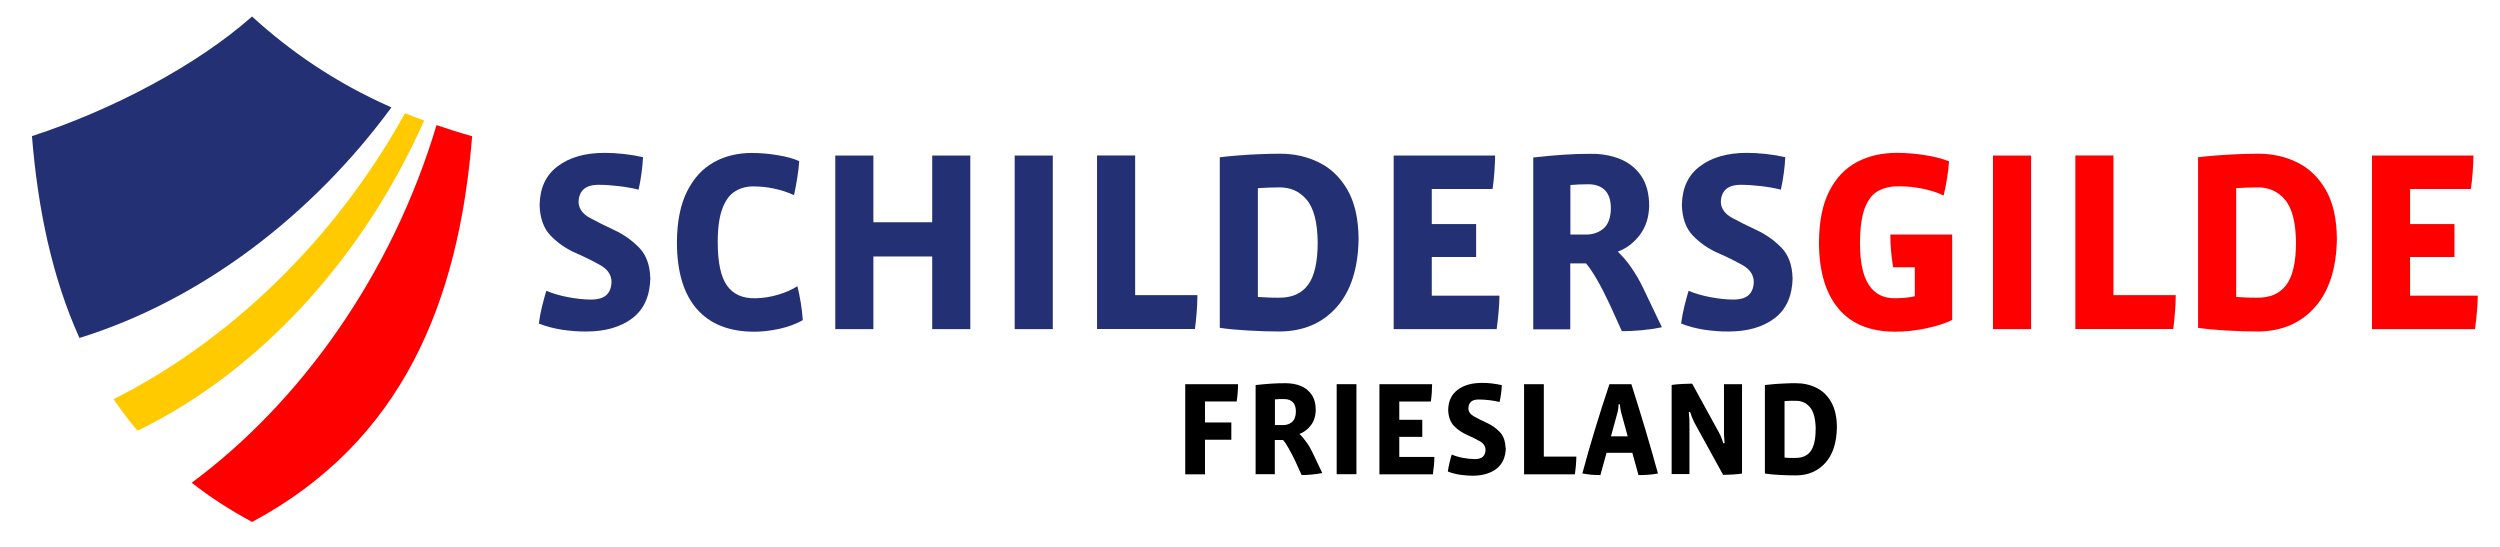 <?xml version="1.0" encoding="UTF-8"?>
<svg id="Laag_1" xmlns="http://www.w3.org/2000/svg" version="1.1" viewBox="0 0 2316 506.3">
  <!-- Generator: Adobe Illustrator 29.5.1, SVG Export Plug-In . SVG Version: 2.1.0 Build 141)  -->
  <defs>
    <style>
      .st0 {
        fill: #ffca00;
      }

      .st0, .st1, .st2, .st3 {
        fill-rule: evenodd;
      }

      .st1 {
        fill: #233073;
      }

      .st2 {
        fill: red;
      }
    </style>
  </defs>
  <path class="st1" d="M73.6,313.1c-25.2-55.8-38.5-119-44-187C103.9,101.9,182.2,60.7,233.5,15.3c35.1,32,76.4,60.9,129.1,84.2-73.7,100.4-176.8,178.8-289,213.6h0Z"/>
  <path class="st0" d="M127.4,399c115.1-55.8,210.4-162.7,265.5-287.3-6-2.2-11.9-4.5-17.7-6.9-65.3,118.5-164.2,211.9-270,265,6.9,10.1,14.2,19.8,22.2,29.2h0Z"/>
  <path class="st2" d="M233.5,483.5c-.2,0-.4-.2-.5-.3-20.3-10.9-38.7-22.9-55.4-36,100.6-74.4,185.5-193,226.8-331.3,10.6,3.6,21.5,7.1,33,10.3-12.4,153.6-64.5,282.5-203.4,357.1-.2,0-.4.2-.5.3h0Z"/>
  <path class="st3" d="M1146.9,355.9h-48.9v83.5h18.3v-32h24.4v-16h-24.4v-19.5h29.4c.4-2.8.7-5.6.9-8.3s.3-5.3.3-7.8h0Z"/>
  <path class="st3" d="M1225,438.3l-8.9-18.7c-1.7-3.6-3.6-6.9-5.7-9.8s-4.2-5.5-6.6-7.8c4.1-1.5,7.7-4.2,10.6-8,2.9-3.8,4.4-8.5,4.5-14.2,0-5.9-1.4-10.7-3.9-14.3s-5.9-6.4-10.1-8c-4.2-1.7-8.9-2.5-14.1-2.5-4.2,0-8.5.1-12.9.4-4.4.3-9.3.7-14.7,1.3v82.6h17.8v-31.7h7.6c1.6,1.8,3.4,4.5,5.3,7.9,2,3.4,4,7.5,6.2,12l5.7,12.6c3.1,0,6.3-.2,9.6-.5,3.3-.3,6.5-.8,9.6-1.4h0ZM1200.5,381.2c0,4.5-1.3,7.7-3.5,9.7-2.3,2-5.2,3-8.8,2.9h-7.1v-23.8c1.3-.1,2.6-.2,4-.3,1.4,0,2.9,0,4.5,0,3.5,0,6.2,1,8.1,2.9,1.9,1.9,2.8,4.8,2.8,8.6h0Z"/>
  <polygon class="st3" points="1256.6 439.3 1256.6 355.9 1238.3 355.9 1238.3 439.3 1256.6 439.3 1256.6 439.3"/>
  <path class="st3" d="M1328.9,423.3h-32.6v-18.6h21.3v-15.8h-21.3v-16.9h29.2c.4-2.5.7-5.2.9-8.1.2-2.9.3-5.6.3-8h-48.8v83.5h49.5c.4-2.7.7-5.5,1-8.2.3-2.7.4-5.4.4-7.9h0Z"/>
  <path class="st3" d="M1394.7,414.7c-.2-6.2-2-11.1-5.4-14.6-3.4-3.5-7.4-6.3-11.8-8.3-4.5-2.1-8.4-4-11.8-5.9s-5.2-4.3-5.4-7.3c0-2.7.8-4.8,2.3-6.3,1.6-1.5,4-2.2,7.2-2.2,3,0,6.3.2,9.8.6,3.5.4,6.7,1,9.6,1.7.6-2.6,1-5.2,1.4-7.9.4-2.7.6-5.3.7-7.7-3-.7-6.1-1.2-9.4-1.6-3.3-.4-6.3-.5-9-.5-9.3,0-16.8,2.1-22.5,6.4-5.7,4.2-8.6,10.4-8.8,18.6.2,6.4,2,11.4,5.4,14.9,3.4,3.5,7.4,6.2,11.9,8.2,4.5,2,8.5,3.9,11.9,5.9,3.4,1.9,5.2,4.5,5.4,7.8,0,2.8-.8,5-2.3,6.5-1.6,1.5-4.1,2.3-7.5,2.3-3.4,0-7.1-.4-11-1.1-3.9-.7-7.4-1.8-10.5-3.1-.7,2.3-1.4,4.7-2,7.4-.7,2.7-1.2,5.5-1.6,8.3,3.5,1.4,7.3,2.4,11.3,3,4,.6,7.9.9,11.5.9,9.1,0,16.5-2.1,22.2-6.4,5.6-4.3,8.5-10.8,8.7-19.5h0Z"/>
  <path class="st3" d="M1460.2,423h-30v-67.1h-18.3v83.5h47.1c.3-2.6.6-5.3.9-8,.2-2.7.4-5.5.4-8.3h0Z"/>
  <path class="st3" d="M1535.9,438.5c-3.7-13.4-7.6-27-11.7-40.8-4.1-13.9-8.5-27.8-12.9-41.8h-20.3c-4.8,14.2-9.2,28.1-13.4,41.9-4.2,13.7-8.1,27.3-11.7,40.8,2.7.5,5.5.9,8.3,1.2,2.9.2,5.7.3,8.4.3l5.7-20.6h23.9l5.7,20.6c3.1,0,6.2,0,9.2-.3,3-.2,6-.6,8.9-1.2h0ZM1507.9,404.2h-15.5l6.2-22.6c.2-1,.4-2.1.6-3.3.1-1.1.2-2.4.3-3.8h1.2c0,1.4.2,2.7.4,3.8.2,1.1.4,2.2.6,3.3l6.2,22.6h0Z"/>
  <path class="st3" d="M1613.6,355.9h-16.5v44.3c0,1.5,0,3.3.2,5.2.1,2,.3,3.7.4,5.2h-1.2c-.5-1.6-1.1-3.3-1.8-5.1s-1.4-3.2-2.1-4.5l-25-45.6c-2.7,0-5.8.1-9.3.3s-6.8.5-9.7.9v82.6h16.5v-47.6c0-1.4,0-2.9-.2-4.6-.1-1.7-.3-3.5-.4-5.4h1.2c.5,1.5,1.1,3.2,1.8,5.1.7,1.8,1.4,3.3,2,4.5l26.8,48.7c2.5,0,5.4-.1,8.8-.3s6.2-.5,8.7-.9v-82.9h0Z"/>
  <path class="st3" d="M1701.7,395.9c0-9.6-1.9-17.5-5.3-23.5s-8.1-10.4-13.8-13.2c-5.7-2.8-12-4.2-18.9-4.2-2.6,0-5.6,0-9.2.2-3.6.1-7.1.4-10.6.6-3.5.3-6.5.6-8.9.9v82c3.7.6,8.3,1,13.6,1.3,5.4.3,10.4.4,15.2.4,11.3,0,20.4-4,27.3-11.7s10.4-18.7,10.6-32.9h0ZM1682,397.6c0,9.5-1.6,16.4-4.7,20.5-3.1,4.2-7.8,6.2-14.2,6.1-1.5,0-3.2,0-5.1,0-1.9,0-3.5-.2-4.8-.3v-52.3c1.4-.1,3.1-.2,5-.3,1.9,0,3.6,0,5.1,0,5.4-.1,9.9,1.8,13.4,5.9,3.5,4,5.2,10.9,5.4,20.5h0Z"/>
  <path class="st1" d="M602.4,257.4c-.3-12-3.8-21.3-10.4-28.1-6.6-6.7-14.2-12.1-22.8-16.1-8.6-4-16.2-7.8-22.8-11.4-6.6-3.6-10-8.4-10.4-14.1,0-5.3,1.5-9.3,4.5-12.2,3-2.8,7.6-4.3,13.9-4.3,5.8,0,12.1.4,18.8,1.2,6.7.8,12.9,1.9,18.4,3.3,1.1-5,2-10.1,2.7-15.3.7-5.2,1.2-10.2,1.4-14.8-5.7-1.3-11.8-2.3-18.1-3-6.3-.7-12.1-1-17.4-1-18,0-32.5,4.1-43.4,12.3-11,8.1-16.6,20.1-16.9,35.9.3,12.4,3.8,22,10.4,28.7s14.2,12,22.9,15.8c8.7,3.8,16.3,7.6,22.9,11.3,6.6,3.7,10.1,8.7,10.4,15,0,5.4-1.5,9.6-4.5,12.5-3,2.9-7.8,4.4-14.4,4.4-6.6,0-13.7-.8-21.2-2.2-7.5-1.4-14.3-3.4-20.3-5.9-1.3,4.3-2.6,9.1-3.9,14.3-1.3,5.2-2.3,10.5-3,16,6.7,2.7,14,4.6,21.8,5.8,7.8,1.1,15.2,1.7,22.1,1.6,17.6,0,31.9-4.1,42.7-12.3,10.8-8.2,16.4-20.8,16.7-37.5h0Z"/>
  <path class="st1" d="M743.7,296.6c-.4-5.6-1-11.1-1.9-16.4-.9-5.3-1.9-10.3-3.1-15.1-4.8,3.2-10.8,5.8-17.8,7.9-7.1,2.1-14.1,3.2-21.1,3.3-11.7.3-20.4-3.6-26.2-11.6s-8.7-21.5-8.7-40.7c0-13.4,1.6-23.9,4.5-31.3,2.9-7.5,6.9-12.7,12-15.7,5-3,10.7-4.4,16.9-4.3,6.3,0,12.7.7,19.2,2.1,6.5,1.4,12.5,3.4,18.1,6,1.1-5.2,2.1-10.6,3-16.2.9-5.6,1.5-10.7,1.8-15.3-4.9-2.3-11.4-4.1-19.7-5.5-8.3-1.4-16.4-2.1-24.2-2.1-13,0-24.8,2.8-35.2,8.6-10.4,5.8-18.7,14.8-24.8,27-6.1,12.2-9.3,27.8-9.4,47,0,27.3,6.2,47.9,18.4,61.9,12.2,14,30,21.1,53.4,21.1,7.3,0,15-.9,23.2-2.7,8.2-1.8,15.4-4.5,21.6-8h0Z"/>
  <polygon class="st1" points="898.9 304.9 898.9 144.1 863.6 144.1 863.6 205.9 809.1 205.9 809.1 144.1 773.8 144.1 773.8 304.9 809.1 304.9 809.1 237.6 863.6 237.6 863.6 304.9 898.9 304.9 898.9 304.9"/>
  <polygon class="st1" points="975.3 304.9 975.3 144.1 940 144.1 940 304.9 975.3 304.9 975.3 304.9"/>
  <path class="st1" d="M1109.4,273.4h-57.8v-129.4h-35.3v160.8h90.7c.6-5,1.2-10.2,1.6-15.5s.7-10.6.7-16h0Z"/>
  <path class="st1" d="M1258.6,221.1c-.2-18.6-3.6-33.6-10.3-45.2-6.7-11.6-15.5-20.1-26.6-25.5-11-5.4-23.2-8.1-36.4-8-4.9,0-10.8.2-17.7.4s-13.7.7-20.4,1.2c-6.8.5-12.5,1.1-17.2,1.7v158c7.2,1.1,15.9,1.9,26.3,2.5s20.1.9,29.3.9c21.8-.2,39.4-7.6,52.6-22.5,13.2-14.8,20-36,20.4-63.5h0ZM1220.7,224.5c0,18.3-3,31.5-9,39.5-6,8-15.1,12-27.3,11.8-2.9,0-6.2,0-9.8-.2-3.6-.1-6.7-.3-9.3-.5v-100.8c2.8-.2,6-.4,9.6-.5s6.9-.2,9.8-.2c10.5-.2,19.1,3.5,25.7,11.3,6.7,7.8,10.1,21,10.3,39.6h0Z"/>
  <path class="st1" d="M1389.2,273.9h-62.8v-35.8h41.1v-30.5h-41.1v-32.5h56.3c.7-4.8,1.3-10,1.7-15.6.4-5.6.6-10.7.7-15.4h-94v160.8h95.4c.7-5.3,1.4-10.6,1.8-15.9s.8-10.3.8-15.1h0Z"/>
  <path class="st1" d="M1539.5,303l-17.2-36c-3.3-6.9-7-13.2-10.9-18.9-3.9-5.7-8.2-10.7-12.7-15,8-2.9,14.8-8.1,20.4-15.4,5.6-7.4,8.5-16.5,8.7-27.3-.1-11.3-2.6-20.5-7.5-27.6-4.9-7.1-11.4-12.2-19.5-15.5-8.1-3.3-17.2-4.9-27.2-4.8-8,0-16.3.2-24.8.8s-18,1.4-28.4,2.6v159.2h34.3v-61.1h14.6c3,3.5,6.5,8.6,10.3,15.3,3.8,6.6,7.8,14.4,11.9,23.2l11,24.3c5.9,0,12.1-.3,18.5-.9,6.4-.6,12.6-1.5,18.5-2.7h0ZM1492.3,193c-.1,8.6-2.4,14.9-6.8,18.7s-10.1,5.7-17.1,5.6h-13.6v-45.9c2.5-.2,5.1-.4,7.8-.5s5.6-.2,8.7-.2c6.8,0,12,1.9,15.6,5.6,3.6,3.7,5.4,9.3,5.4,16.6h0Z"/>
  <path class="st1" d="M1660.6,257.4c-.3-12-3.8-21.3-10.4-28.1-6.6-6.7-14.2-12.1-22.8-16.1-8.6-4-16.2-7.8-22.8-11.4-6.6-3.6-10-8.4-10.4-14.1,0-5.3,1.5-9.3,4.5-12.2,3-2.8,7.6-4.3,13.9-4.3,5.8,0,12.1.4,18.8,1.2,6.7.8,12.9,1.9,18.4,3.3,1.1-5,2-10.1,2.7-15.3.7-5.2,1.2-10.2,1.4-14.8-5.7-1.3-11.8-2.3-18.1-3-6.3-.7-12.1-1-17.4-1-18,0-32.5,4.1-43.4,12.3-11,8.1-16.6,20.1-16.9,35.9.3,12.4,3.8,22,10.4,28.7,6.6,6.7,14.2,12,22.9,15.8,8.7,3.8,16.3,7.6,22.9,11.3,6.6,3.7,10.1,8.7,10.4,15,0,5.4-1.5,9.6-4.5,12.5-3,2.9-7.8,4.4-14.4,4.4-6.6,0-13.7-.8-21.2-2.2-7.5-1.4-14.3-3.4-20.3-5.9-1.3,4.3-2.6,9.1-3.9,14.3-1.3,5.2-2.3,10.5-3,16,6.7,2.7,14,4.6,21.8,5.8,7.8,1.1,15.2,1.7,22.1,1.6,17.6,0,31.9-4.1,42.7-12.3,10.8-8.2,16.4-20.8,16.7-37.5h0Z"/>
  <path class="st2" d="M1808.5,296.3v-79h-57.3c0,5.1.2,10.2.7,15.4.5,5.2,1.1,10.2,1.9,14.9h20.1v26.8c-2.1.6-4.9,1.1-8.4,1.4-3.6.3-7,.5-10.2.5-10.3.1-18.3-3.9-23.8-12.1-5.6-8.2-8.4-21.1-8.4-38.8,0-14.2,1.6-25.1,4.5-32.8,3-7.7,7.2-13,12.7-15.9,5.5-2.9,12-4.3,19.5-4.1,7.2,0,14.5.8,21.8,2.3s13.7,3.6,19,6.3c1.2-5.2,2.3-10.7,3.2-16.3.9-5.6,1.5-10.8,1.8-15.4-6.2-2.5-13.7-4.5-22.5-5.8-8.8-1.4-17.3-2-25.7-2.1-13.9,0-26.3,2.8-37.1,8.5-10.8,5.7-19.4,14.7-25.6,26.9-6.3,12.2-9.4,27.9-9.6,47.2,0,26.8,6,47.2,17.9,61.5s29.2,21.4,52.1,21.6c10.4,0,20.5-1.2,30.1-3.3,9.7-2.1,17.5-4.7,23.3-7.6h0Z"/>
  <polygon class="st2" points="1881.6 304.9 1881.6 144.1 1846.3 144.1 1846.3 304.9 1881.6 304.9 1881.6 304.9"/>
  <path class="st2" d="M2015.7,273.4h-57.8v-129.4h-35.3v160.8h90.7c.6-5,1.2-10.2,1.6-15.5.5-5.3.7-10.6.7-16h0Z"/>
  <path class="st2" d="M2164.9,221.1c-.2-18.6-3.6-33.6-10.3-45.2-6.7-11.6-15.5-20.1-26.6-25.5-11-5.4-23.2-8.1-36.4-8-4.9,0-10.8.2-17.7.4-6.9.3-13.7.7-20.4,1.2-6.8.5-12.5,1.1-17.2,1.7v158c7.2,1.1,15.9,1.9,26.3,2.5,10.4.6,20.1.9,29.3.9,21.8-.2,39.4-7.6,52.6-22.5,13.2-14.8,20-36,20.4-63.5h0ZM2127,224.5c0,18.3-3,31.5-9,39.5-6,8-15.1,12-27.3,11.8-2.9,0-6.2,0-9.8-.2s-6.7-.3-9.3-.5v-100.8c2.8-.2,6-.4,9.6-.5,3.6-.1,6.9-.2,9.8-.2,10.5-.2,19.1,3.5,25.7,11.3,6.7,7.8,10.1,21,10.3,39.6h0Z"/>
  <path class="st2" d="M2295.5,273.9h-62.8v-35.8h41.1v-30.5h-41.1v-32.5h56.3c.7-4.8,1.3-10,1.7-15.6.4-5.6.6-10.7.7-15.4h-94v160.8h95.4c.7-5.3,1.4-10.6,1.8-15.9.5-5.3.8-10.3.8-15.1h0Z"/>
</svg>